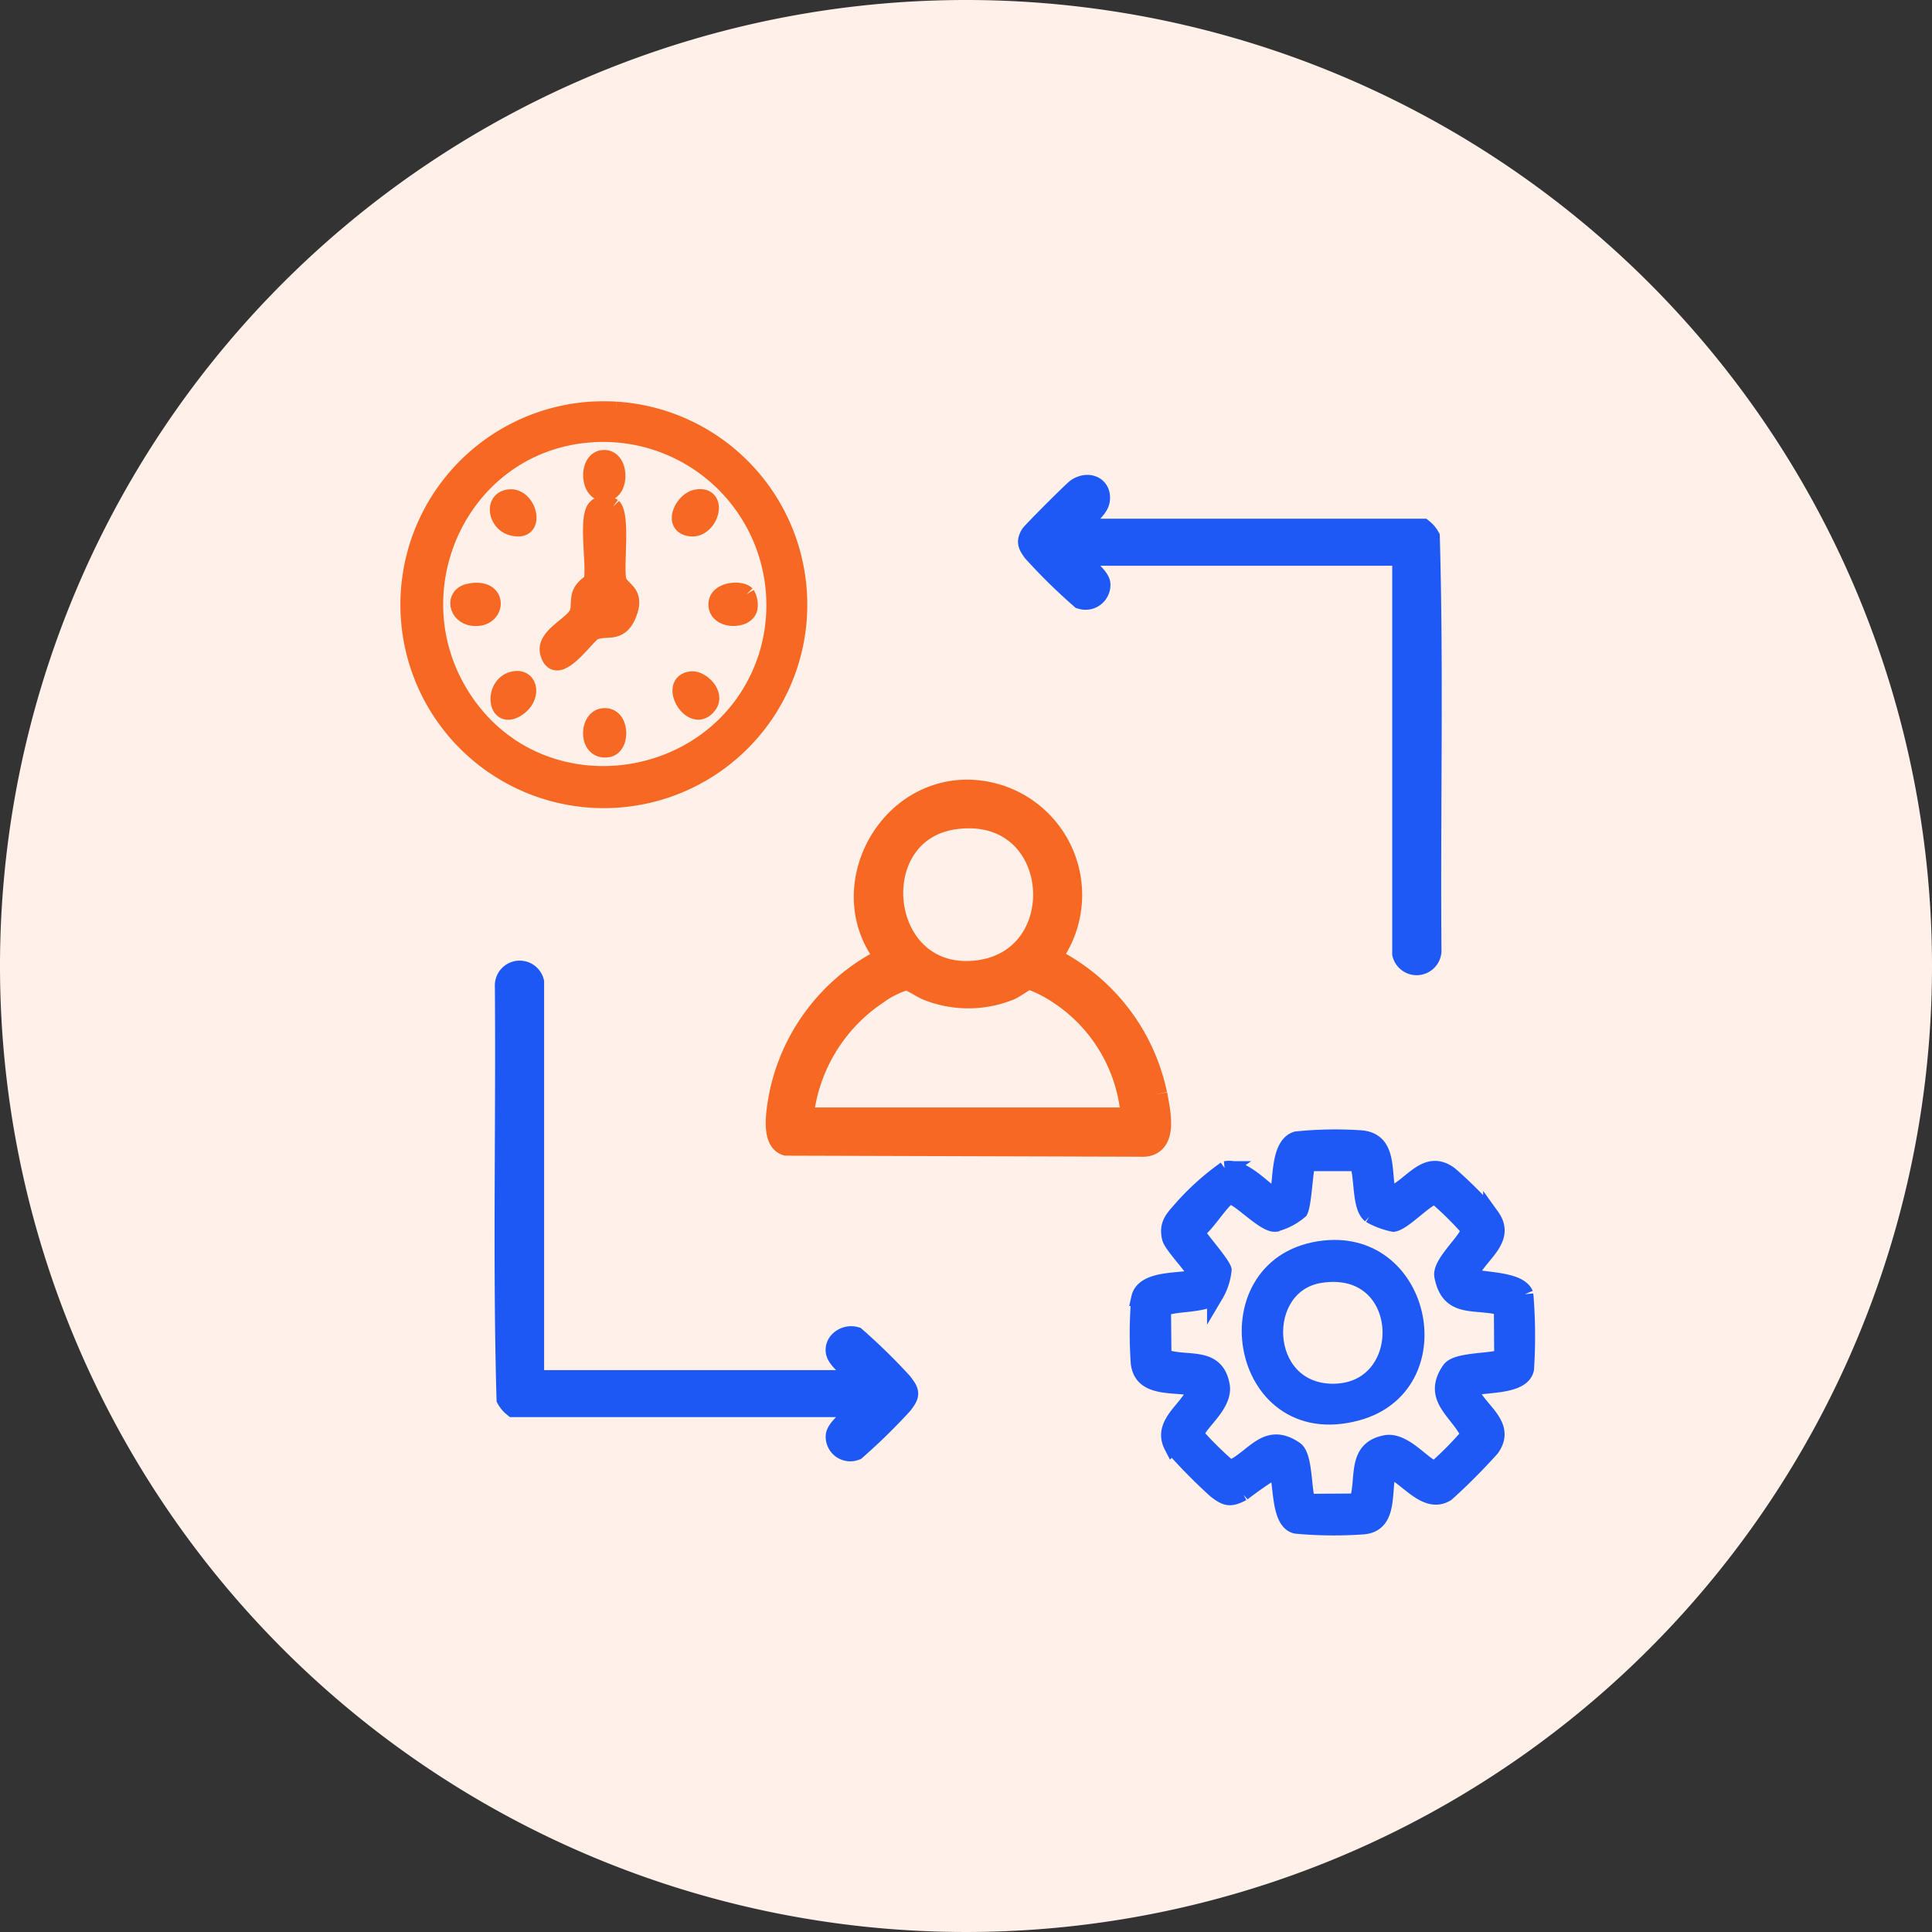 <svg xmlns="http://www.w3.org/2000/svg" width="117.95" height="117.95" viewBox="0 0 117.95 117.95">
  <rect x="0" y="0" width="117.95" height="117.95" fill="#333333" stroke="none"/>
  <g id="Create_and_Manage_Shifts" data-name="Create and Manage Shifts" transform="translate(-13868 -1599)">
    <path id="Path_197864" data-name="Path 197864" d="M230.765,635.925A58.975,58.975,0,1,1,171.79,576.95a58.974,58.974,0,0,1,58.975,58.975" transform="translate(13755.185 1022.05)" fill="#fff0e9"/>
    <g id="Group_167043" data-name="Group 167043" transform="translate(-8 -162.968)">
      <path id="Path_210106" data-name="Path 210106" d="M8.939,87.585H29.116c-.274-.538-1.5-1.289-1.582-1.833-.089-.567.567-.968,1.085-.816a35.109,35.109,0,0,1,2.838,2.78c.427.562.427.647,0,1.209A35.7,35.7,0,0,1,28.62,91.7a.8.8,0,0,1-1.087-.812c.085-.544,1.31-1.3,1.583-1.833H7.8a1.516,1.516,0,0,1-.367-.435c-.237-8.361-.031-16.775-.1-25.156A.817.817,0,0,1,8.939,63.2Z" transform="translate(13899.579 1758.729)" fill="#1e58f4" stroke="#1e58f4" stroke-width="1.4"/>
      <path id="Path_210107" data-name="Path 210107" d="M49.638,28.466H70.95a1.515,1.515,0,0,1,.367.435c.237,8.361.031,16.775.1,25.156a.817.817,0,0,1-1.606.264V29.936H49.638c.255.516,1.513,1.31,1.569,1.821a.82.82,0,0,1-1.072.828,34.471,34.471,0,0,1-2.9-2.85c-.251-.356-.383-.533-.142-.942.1-.171,2.6-2.671,2.806-2.807.625-.416,1.372-.147,1.277.627-.078.639-1.225,1.269-1.537,1.853" transform="translate(13891.885 1765.87)" fill="#1e59f5" stroke="#1e59f5" stroke-width="1.4"/>
      <path id="Path_210108" data-name="Path 210108" d="M78.821,84.678c-.383-.914-2.577-.8-3.4-1.073.5-1.31,2.385-2.213,1.335-3.673a25.329,25.329,0,0,0-2.535-2.542c-1.517-1.125-2.392.848-3.743,1.272-.4-1.284.128-3.315-1.664-3.48a23.312,23.312,0,0,0-3.955.066c-1.277.39-.805,3.322-1.265,3.415-.409.083-1.842-1.843-3.067-1.6a15.672,15.672,0,0,0-2.612,2.331c-.521.612-.976.97-.77,1.847.118.5,1.634,2.007,1.576,2.3-.1.509-3.131-.042-3.447,1.367a25.015,25.015,0,0,0-.031,3.984c.2,1.677,2.246,1.206,3.477,1.534-.324,1.229-2.19,2.091-1.453,3.523a33.164,33.164,0,0,0,2.652,2.693c.661.514.895.562,1.65.172a24.6,24.6,0,0,1,2.094-1.445c.334.844.106,3.2,1.17,3.438a24.938,24.938,0,0,0,4.115.042c1.684-.153,1.14-2.264,1.531-3.48,1.117.412,2.264,2.264,3.544,1.472A37.369,37.369,0,0,0,76.754,94.1c1.067-1.5-.92-2.368-1.337-3.675.889-.283,3.2-.064,3.445-1.165a30.845,30.845,0,0,0-.041-4.578M74.23,89.3c-1.207,1.752.506,2.526,1.173,3.974a21.242,21.242,0,0,1-1.995,2.03c-.527.263-1.857-1.749-3.105-1.512-1.886.359-1.266,2.12-1.715,3.562l-2.971.019c-.386-.089-.181-2.743-.839-3.2-1.783-1.229-2.518.545-3.974,1.166a21.552,21.552,0,0,1-2.03-1.987c-.273-.546,1.756-1.805,1.512-3.105-.363-1.932-2.123-1.2-3.558-1.721L56.7,85.555c.779-.387,2.662-.16,3.2-.83a3.7,3.7,0,0,0,.5-1.523c-.123-.448-1.659-2.151-1.658-2.336.6-.369,1.5-1.9,1.984-2.145.43-.219,2.12,1.717,2.836,1.654a3.751,3.751,0,0,0,1.5-.78c.247-.477.309-2.772.485-2.921l3.041,0c.344.765.127,2.659.771,3.17a4.735,4.735,0,0,0,1.422.532c.629-.1,1.849-1.48,2.55-1.7a21.232,21.232,0,0,1,2.03,1.994c.243.486-1.75,2.065-1.586,2.909.41,2.124,1.995,1.454,3.636,1.912l.02,2.971c-.089.386-2.743.181-3.2.839" transform="translate(13890.291 1756.293)" fill="#1e59f5" stroke="#1e59f5" stroke-width="1"/>
      <path id="Path_210109" data-name="Path 210109" d="M50.966,67.392a11.973,11.973,0,0,0-6.5-8.323,6.339,6.339,0,0,0-5.376-10.183c-4.887.309-7.679,6.353-4.52,10.183a11.964,11.964,0,0,0-6.481,8.212c-.147.77-.589,2.871.332,3.151l21.592.065c1.669.121,1.155-2,.958-3.106m-12.151-16.9c6.689-.775,7.261,9.083.895,9.449-5.913.34-6.707-8.776-.895-9.449m-9.457,18.4a10.366,10.366,0,0,1,4.555-7.671,5.741,5.741,0,0,1,1.795-.891c.306,0,.978.5,1.365.646a6.673,6.673,0,0,0,4.977-.036c.269-.116,1.071-.683,1.138-.686a8.457,8.457,0,0,1,1.925.967,9.924,9.924,0,0,1,4.422,7.671Z" transform="translate(13895.595 1761.39)" fill="#f76923" stroke="#f76923" stroke-width="1.4"/>
      <path id="Path_210110" data-name="Path 210110" d="M12.6,19.986a14.425,14.425,0,0,0-1.47,0,11.921,11.921,0,1,0,1.47,0M21.784,35.12c-2.63,7.992-13.472,9.731-18.326,2.756-4.529-6.509-.531-15.633,7.373-16.381A10.464,10.464,0,0,1,21.784,35.12" transform="translate(13901 1767)" fill="#f76923" stroke="#f76923" stroke-width="1"/>
      <path id="Path_210111" data-name="Path 210111" d="M14.465,27.287c.558.579.133,3.552.3,4.441.126.666,1.187.707.636,2.113-.521,1.332-1.346.761-2.107,1.1-.446.2-2.275,3-2.78,1.306-.313-1.05,1.457-1.728,1.775-2.444.141-.318.036-.742.172-1.165.151-.47.684-.729.7-.8.227-.918-.367-3.956.268-4.511a.844.844,0,0,1,1.034-.04" transform="translate(13898.967 1765.61)" fill="#f76923" stroke="#f76923" stroke-width="1"/>
      <path id="Path_210112" data-name="Path 210112" d="M4.325,33.773c2-.457,1.829,1.776.251,1.572-.986-.127-1.214-1.352-.251-1.572" transform="translate(13900.28 1764.333)" fill="#f76923" stroke="#f76923" stroke-width="1"/>
      <path id="Path_210113" data-name="Path 210113" d="M14.431,23.663c1.16-.176,1.227,2.019.232,2.12-1.1.111-1.184-1.975-.232-2.12" transform="translate(13898.327 1766.285)" fill="#f76923" stroke="#f76923" stroke-width="1"/>
      <path id="Path_210114" data-name="Path 210114" d="M7.315,26.645C8.6,26.4,9.237,29,7.476,28.435c-.849-.272-1.133-1.6-.16-1.79" transform="translate(13899.699 1765.707)" fill="#f76923" stroke="#f76923" stroke-width="1"/>
      <path id="Path_210115" data-name="Path 210115" d="M25.1,33.908a1.3,1.3,0,0,1,.168.831c-.141.9-2.2.833-1.986-.363.131-.718,1.45-.837,1.818-.468" transform="translate(13896.485 1764.334)" fill="#f76923" stroke="#f76923" stroke-width="1"/>
      <path id="Path_210116" data-name="Path 210116" d="M21.213,40.42c.572-.051,1.563.86,1.044,1.571-1.016,1.393-2.645-1.43-1.044-1.571" transform="translate(13897.014 1763.031)" fill="#f76923" stroke="#f76923" stroke-width="1"/>
      <path id="Path_210117" data-name="Path 210117" d="M7.724,40.407c.985-.153,1.152,1.14.164,1.775-1.389.895-1.566-1.557-.164-1.775" transform="translate(13899.689 1763.035)" fill="#f76923" stroke="#f76923" stroke-width="1"/>
      <path id="Path_210118" data-name="Path 210118" d="M14.431,43.225c1.188-.216,1.27,1.83.363,1.985-1.309.222-1.3-1.814-.363-1.985" transform="translate(13898.329 1762.489)" fill="#f76923" stroke="#f76923" stroke-width="1"/>
      <path id="Path_210119" data-name="Path 210119" d="M21.482,26.642c1.588-.29.809,2.242-.54,1.825-.953-.294-.226-1.685.54-1.825" transform="translate(13897.023 1765.709)" fill="#f76923" stroke="#f76923" stroke-width="1"/>
      <path id="Path_210120" data-name="Path 210120" d="M68.216,83.531c-7.16.762-5.4,12.011,1.988,10,5.9-1.6,4.121-10.654-1.988-10m.4,8.744c-4.35-.116-4.536-6.529-.672-7.147,5.546-.886,5.725,7.282.672,7.147" transform="translate(13888.644 1754.669)" fill="#1e59f5" stroke="#1e59f5" stroke-width="1"/>
    </g>
  </g>
</svg>
